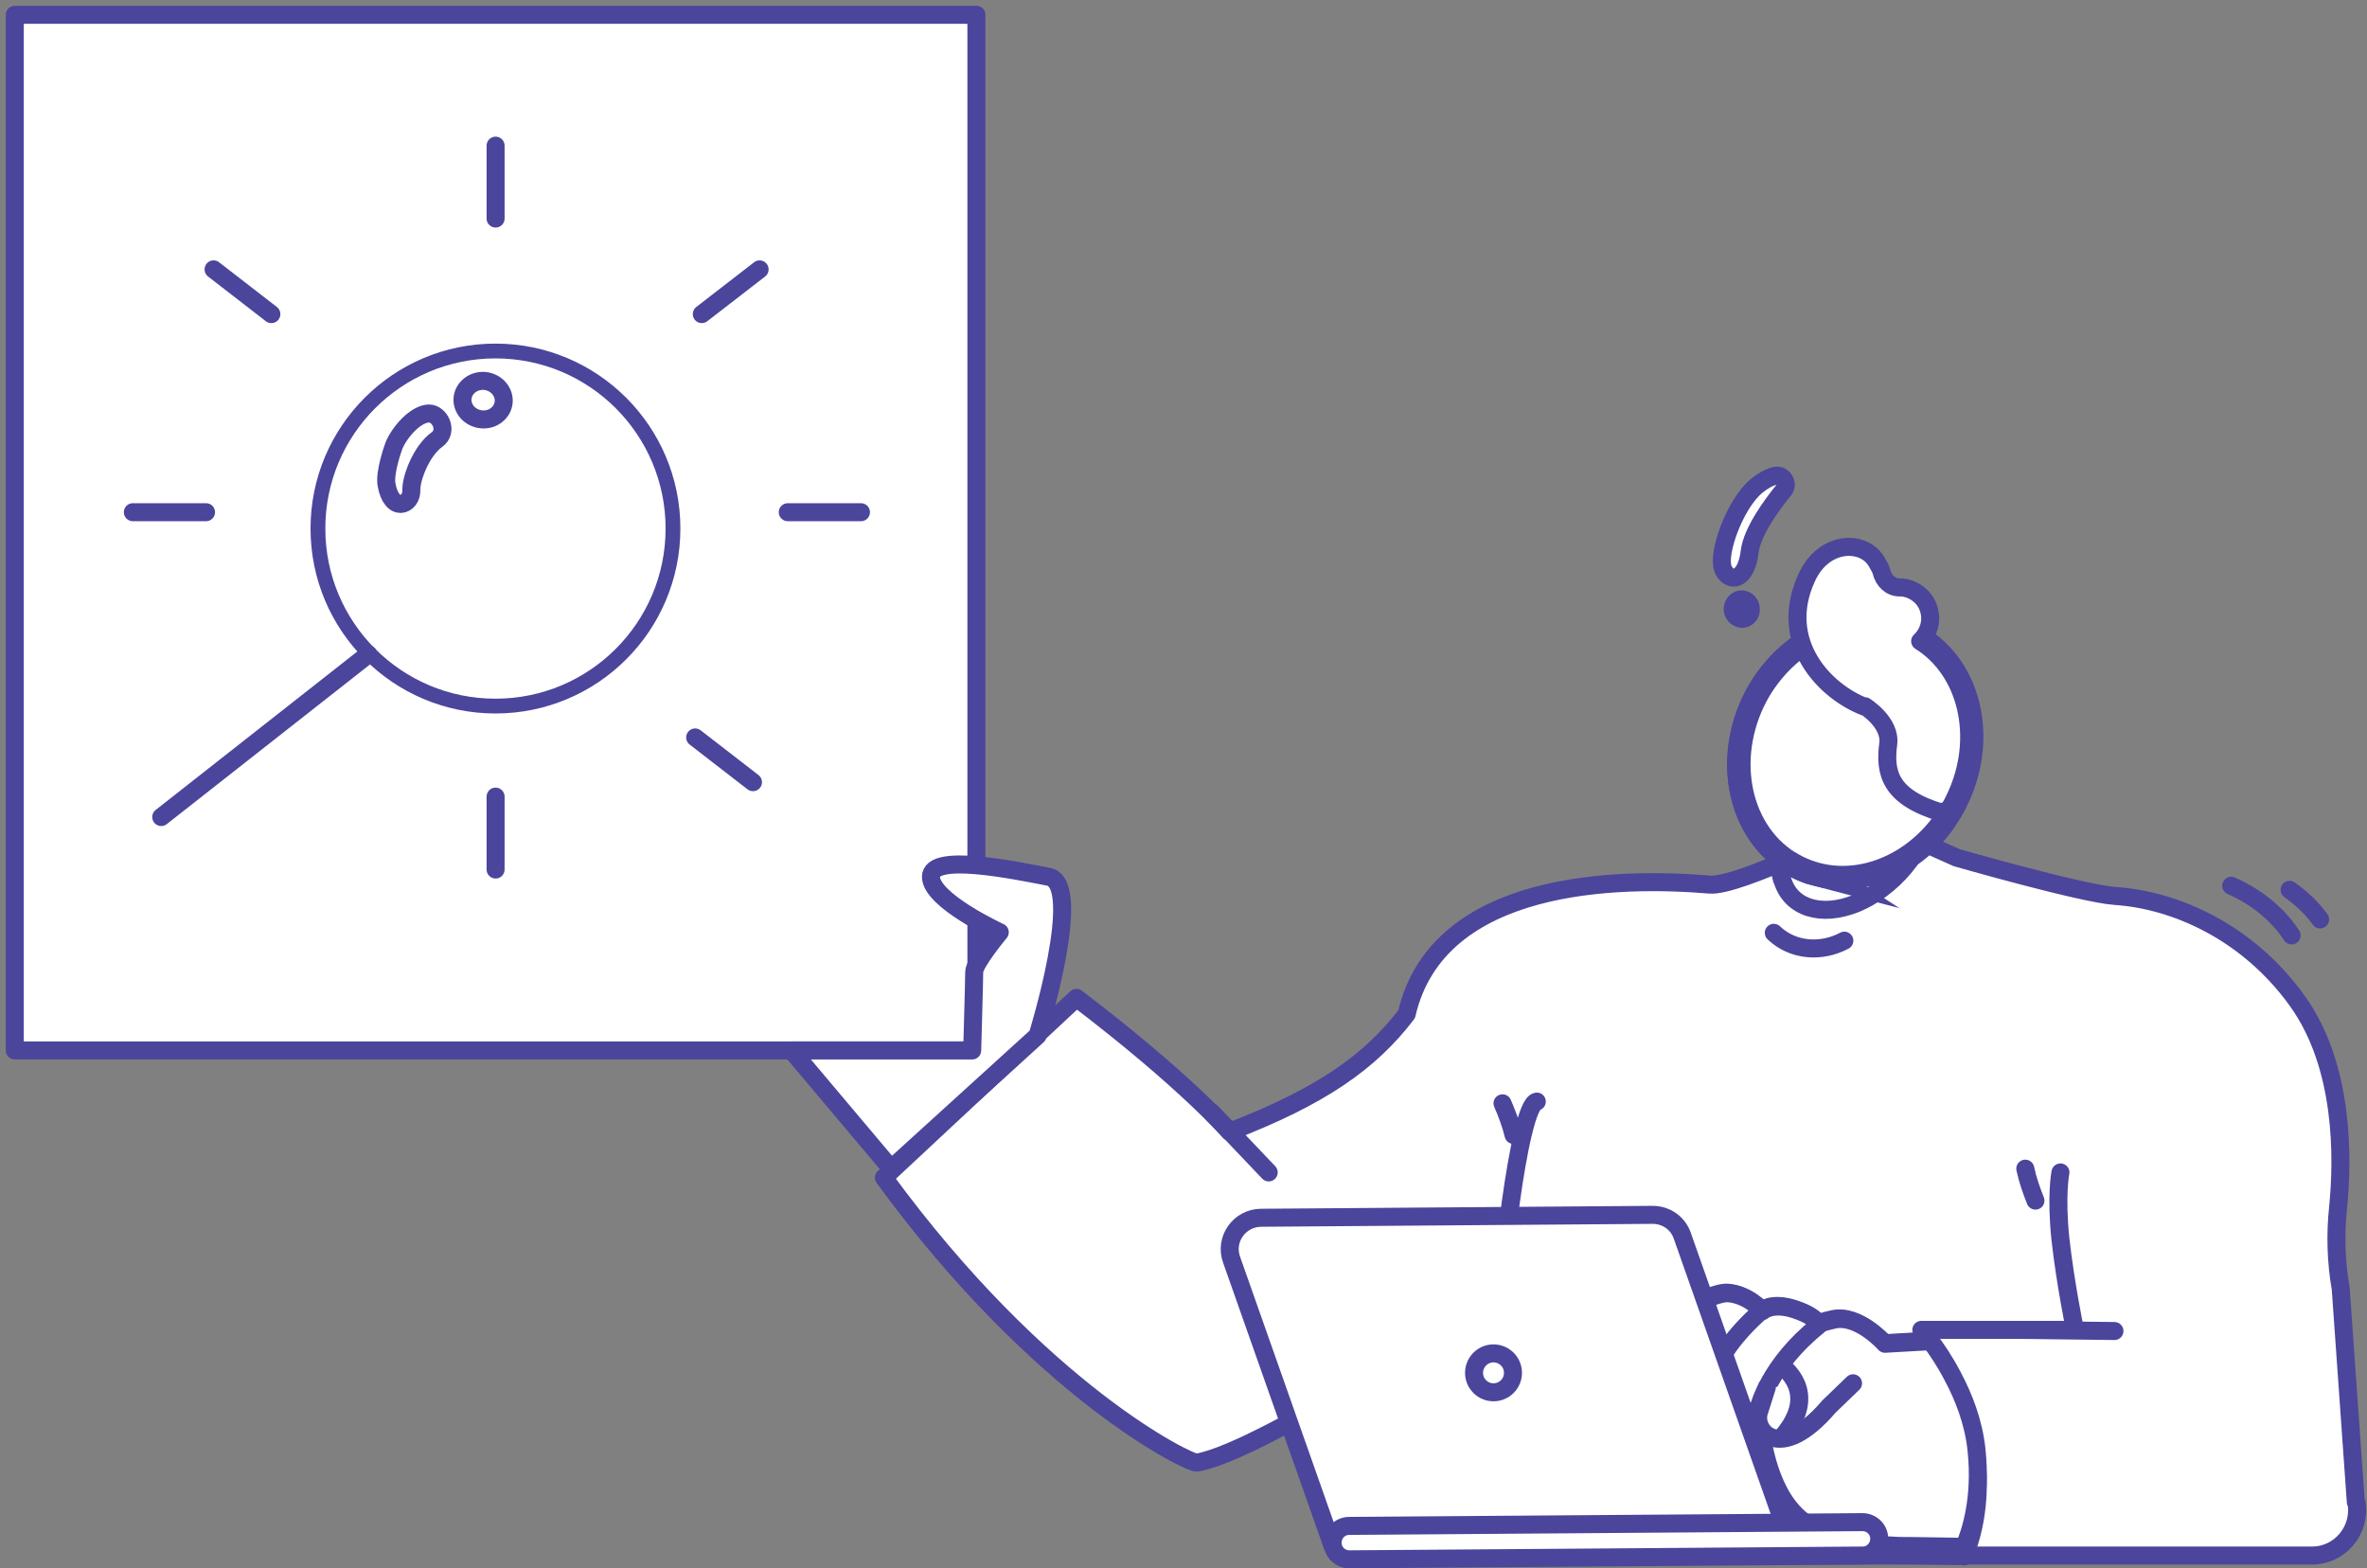 <svg width="160" height="106" viewBox="0 0 160 106" fill="none" xmlns="http://www.w3.org/2000/svg">
<rect x="0" y="0" width="160" height="106" fill="#808080" stroke="none"/>
<path d="M66 1H1V71H66V1Z" fill="white"/>
<path d="M66 1H1V71H66V1Z" stroke="#4B459C" stroke-width="1.217" stroke-linecap="round" stroke-linejoin="round"/>
<path d="M26.128 32.755C26.471 34.706 27.834 34.167 27.806 33.137C27.774 32.353 28.475 30.472 29.532 29.715C30.315 29.165 29.76 27.951 28.995 27.948C28.08 27.973 27.035 29.187 26.648 30.073C26.538 30.349 25.983 31.974 26.128 32.755Z" stroke="#4B459C" stroke-width="1.217" stroke-linecap="round" stroke-linejoin="round"/>
<path d="M33.19 28.264C33.907 27.992 34.243 27.235 33.942 26.57C33.641 25.904 32.84 25.565 32.124 25.837C31.407 26.11 31.07 26.866 31.371 27.532C31.672 28.197 32.483 28.519 33.19 28.264Z" stroke="#4B459C" stroke-width="1.217" stroke-linecap="round" stroke-linejoin="round"/>
<path d="M33.5 9.845V14.772" stroke="#4B459C" stroke-width="1.217" stroke-linecap="round" stroke-linejoin="round"/>
<path d="M33.5 53.845V58.772" stroke="#4B459C" stroke-width="1.217" stroke-linecap="round" stroke-linejoin="round"/>
<path d="M8.979 34.621H13.927" stroke="#4B459C" stroke-width="1.217" stroke-linecap="round" stroke-linejoin="round"/>
<path d="M14.437 18.208L18.343 21.231" stroke="#4B459C" stroke-width="1.217" stroke-linecap="round" stroke-linejoin="round"/>
<path d="M46.991 49.845L50.898 52.868" stroke="#4B459C" stroke-width="1.217" stroke-linecap="round" stroke-linejoin="round"/>
<path d="M51.346 18.208L47.439 21.231" stroke="#4B459C" stroke-width="1.217" stroke-linecap="round" stroke-linejoin="round"/>
<path d="M24.898 44.225L10.898 55.225" stroke="#4B459C" stroke-width="1.217" stroke-linecap="round" stroke-linejoin="round"/>
<path d="M53.25 34.621H58.197" stroke="#4B459C" stroke-width="1.217" stroke-linecap="round" stroke-linejoin="round"/>
<path d="M154.905 63.227C154.1 61.99 152.745 60.714 150.821 59.87L154.905 63.227Z" fill="white"/>
<path d="M154.905 63.227C154.1 61.99 152.745 60.714 150.821 59.87" stroke="#4B459C" stroke-width="1.217" stroke-linecap="round" stroke-linejoin="round"/>
<path d="M156.829 62.146C156.299 61.4 155.592 60.733 154.767 60.144L156.829 62.146Z" fill="white"/>
<path d="M156.829 62.146C156.299 61.4 155.592 60.733 154.767 60.144" stroke="#4B459C" stroke-width="1.217" stroke-linecap="round" stroke-linejoin="round"/>
<path d="M159.283 101.53C159.617 103.415 158.184 105.142 156.279 105.142H147.504H148.957H99.641L101.722 87.257C101.722 87.257 85.427 98.133 80.892 98.86C80.44 98.938 70.389 94.148 59.748 79.601L72.764 67.448C80.244 73.142 83.11 76.499 83.11 76.499C89.275 74.123 92.593 71.807 95.086 68.548C97.187 59.419 109.476 59.281 115.582 59.792C117.486 59.949 125.241 56.081 126.438 55.512C126.537 55.473 126.595 55.434 126.595 55.434L132.25 57.966C132.25 57.966 140.711 60.401 142.969 60.558C147.072 60.832 151.96 63.012 155.298 67.664C158.458 72.082 158.38 78.266 158.046 81.623C157.85 83.449 157.909 85.294 158.223 87.1L159.244 101.53H159.283Z" fill="white"/>
<path d="M159.283 101.53C159.617 103.415 158.184 105.142 156.279 105.142H147.504H148.957H99.641L101.722 87.257C101.722 87.257 85.427 98.133 80.892 98.86C80.44 98.938 70.389 94.148 59.748 79.601L72.764 67.448C80.244 73.142 83.11 76.499 83.11 76.499C89.275 74.123 92.593 71.807 95.086 68.548C97.187 59.419 109.476 59.281 115.582 59.792C117.486 59.949 125.241 56.081 126.438 55.512C126.537 55.473 126.595 55.434 126.595 55.434L132.25 57.966C132.25 57.966 140.711 60.401 142.969 60.558C147.072 60.832 151.96 63.012 155.298 67.664C158.458 72.082 158.38 78.266 158.046 81.623C157.85 83.449 157.909 85.294 158.223 87.1L159.244 101.53H159.283Z" stroke="#4B459C" stroke-width="1.217" stroke-linecap="round" stroke-linejoin="round"/>
<path d="M102.408 89.731C102.408 89.731 102.016 89.986 101.348 90.437L99.64 105.142H100.622L102.408 89.731Z" fill="white"/>
<path d="M102.408 89.731C102.408 89.731 102.016 89.986 101.348 90.437L99.64 105.142H100.622L102.408 89.731Z" stroke="#4B459C" stroke-width="1.217" stroke-linecap="round" stroke-linejoin="round"/>
<path d="M132.74 105.18C131.091 105.161 129.579 105.121 128.382 105.121C125.967 105.043 123.572 104.631 122.021 103.551C119.587 101.843 119.057 97.956 118.939 96.385C118.919 95.973 118.919 95.718 118.919 95.718C118.919 95.718 118.742 95.953 118.448 96.228C117.977 96.64 117.231 97.151 116.465 96.896C115.503 96.582 115.366 95.796 115.366 95.463C115.366 95.364 115.366 95.305 115.366 95.305C115.366 95.305 115.15 95.325 114.777 95.364C114.168 95.384 113.187 95.403 112.284 95.246C112.185 95.227 112.087 95.207 112.009 95.188C111.93 95.188 111.871 95.148 111.793 95.129C111.734 95.129 111.675 95.09 111.596 95.07C111.498 95.05 111.4 95.011 111.302 94.952C110.654 94.658 110.222 94.167 110.281 93.401C110.517 90.849 115.425 87.943 116.838 88.041C118.173 88.14 119.155 89.239 119.155 89.239C119.155 89.239 119.763 88.65 121.275 89.121C122.453 89.494 122.806 89.906 122.924 90.123C123.062 90.064 123.356 89.966 123.965 89.828C125.653 89.455 127.42 91.457 127.42 91.457L130.502 91.261C130.895 91.791 131.464 92.616 131.994 93.637C132.721 94.991 133.408 96.719 133.604 98.604C133.957 101.902 133.192 104.199 132.76 105.2" fill="white"/>
<path d="M132.74 105.18C131.091 105.161 129.579 105.121 128.382 105.121C125.967 105.043 123.572 104.631 122.021 103.551C119.587 101.843 119.057 97.956 118.939 96.385C118.919 95.973 118.919 95.718 118.919 95.718C118.919 95.718 118.742 95.953 118.448 96.228C117.977 96.64 117.231 97.151 116.465 96.896C115.503 96.582 115.366 95.796 115.366 95.463C115.366 95.364 115.366 95.305 115.366 95.305C115.366 95.305 115.15 95.325 114.777 95.364C114.168 95.384 113.187 95.403 112.284 95.246C112.185 95.227 112.087 95.207 112.009 95.188C111.93 95.188 111.871 95.148 111.793 95.129C111.734 95.129 111.675 95.09 111.596 95.07C111.498 95.05 111.4 95.011 111.302 94.952C110.654 94.658 110.222 94.167 110.281 93.401C110.517 90.849 115.425 87.943 116.838 88.041C118.173 88.14 119.155 89.239 119.155 89.239C119.155 89.239 119.763 88.65 121.275 89.121C122.453 89.494 122.806 89.906 122.924 90.123C123.062 90.064 123.356 89.966 123.965 89.828C125.653 89.455 127.42 91.457 127.42 91.457L130.502 91.261C130.895 91.791 131.464 92.616 131.994 93.637C132.721 94.991 133.408 96.719 133.604 98.604C133.957 101.902 133.192 104.199 132.76 105.2L132.74 105.18Z" stroke="#4B459C" stroke-width="1.217" stroke-linecap="round" stroke-linejoin="round"/>
<path d="M131.955 92.989L129.265 93.146C129.265 93.146 127.498 91.144 125.79 91.517C125.182 91.654 124.887 91.733 124.75 91.792C124.652 91.576 124.298 91.163 123.101 90.79C121.589 90.319 120.98 90.908 120.98 90.908C120.98 90.908 120.018 89.809 118.664 89.711C117.348 89.613 112.97 92.145 112.224 94.579C112.126 94.56 112.048 94.54 111.95 94.52C111.871 94.52 111.812 94.481 111.734 94.462C111.675 94.462 111.596 94.422 111.537 94.403C111.439 94.383 111.341 94.344 111.243 94.285C110.595 93.99 110.163 93.5 110.222 92.734C110.457 90.182 115.366 87.276 116.779 87.374C118.134 87.473 119.096 88.572 119.096 88.572C119.096 88.572 119.704 87.983 121.216 88.454C122.394 88.827 122.747 89.24 122.865 89.456C123.002 89.397 123.297 89.298 123.906 89.161C125.594 88.788 127.361 90.79 127.361 90.79L130.443 90.614C130.836 91.144 131.405 91.968 131.935 92.989" fill="white"/>
<path d="M131.955 92.989L129.265 93.146C129.265 93.146 127.498 91.144 125.79 91.517C125.182 91.654 124.887 91.733 124.75 91.792C124.652 91.576 124.298 91.163 123.101 90.79C121.589 90.319 120.98 90.908 120.98 90.908C120.98 90.908 120.018 89.809 118.664 89.711C117.348 89.613 112.97 92.145 112.224 94.579C112.126 94.56 112.048 94.54 111.95 94.52C111.871 94.52 111.812 94.481 111.734 94.462C111.675 94.462 111.596 94.422 111.537 94.403C111.439 94.383 111.341 94.344 111.243 94.285C110.595 93.99 110.163 93.5 110.222 92.734C110.457 90.182 115.366 87.276 116.779 87.374C118.134 87.473 119.096 88.572 119.096 88.572C119.096 88.572 119.704 87.983 121.216 88.454C122.394 88.827 122.747 89.24 122.865 89.456C123.002 89.397 123.297 89.298 123.906 89.161C125.594 88.788 127.361 90.79 127.361 90.79L130.443 90.614C130.836 91.144 131.405 91.968 131.935 92.989H131.955Z" stroke="#4B459C" stroke-width="1.217" stroke-linecap="round" stroke-linejoin="round"/>
<path d="M120.823 98.093C120.804 97.681 120.804 97.426 120.804 97.426C120.804 97.426 120.627 97.661 120.333 97.936C120.077 98.152 119.763 98.407 119.39 98.545C119.803 100.135 120.568 101.902 122.021 102.903C121.157 101.136 120.902 99.114 120.843 98.093" fill="white"/>
<path d="M120.823 98.093C120.804 97.681 120.804 97.426 120.804 97.426C120.804 97.426 120.627 97.661 120.333 97.936C120.077 98.152 119.763 98.407 119.39 98.545C119.803 100.135 120.568 101.902 122.021 102.903C121.157 101.136 120.902 99.114 120.843 98.093H120.823Z" stroke="#4B459C" stroke-width="1.217" stroke-linecap="round" stroke-linejoin="round"/>
<path d="M132.74 104.552C131.091 104.533 129.579 104.494 128.382 104.494C125.967 104.415 123.572 104.003 122.021 102.923C119.587 101.215 119.057 97.328 118.939 95.757C118.919 95.345 118.919 95.09 118.919 95.09C118.919 95.09 118.742 95.325 118.448 95.6C117.977 96.013 117.231 96.523 116.465 96.268C115.503 95.954 115.366 95.168 115.366 94.835C115.366 94.736 115.366 94.677 115.366 94.677C115.366 94.677 115.15 94.697 114.777 94.736C113.933 94.776 112.362 94.795 111.302 94.324C110.654 94.03 110.222 93.539 110.281 92.773C110.517 90.221 115.425 87.315 116.838 87.414C118.173 87.512 119.155 88.611 119.155 88.611C119.155 88.611 119.763 88.022 121.275 88.493C122.453 88.866 122.806 89.279 122.924 89.495C123.062 89.436 123.356 89.338 123.965 89.2C125.653 88.827 127.42 90.829 127.42 90.829L130.502 90.653C130.895 91.183 131.464 92.007 131.994 93.028C132.721 94.383 133.408 96.111 133.604 97.995C133.957 101.294 133.192 103.59 132.76 104.592" fill="white"/>
<path d="M132.74 104.552C131.091 104.533 129.579 104.494 128.382 104.494C125.967 104.415 123.572 104.003 122.021 102.923C119.587 101.215 119.057 97.328 118.939 95.757C118.919 95.345 118.919 95.09 118.919 95.09C118.919 95.09 118.742 95.325 118.448 95.6C117.977 96.013 117.231 96.523 116.465 96.268C115.503 95.954 115.366 95.168 115.366 94.835C115.366 94.736 115.366 94.677 115.366 94.677C115.366 94.677 115.15 94.697 114.777 94.736C113.933 94.776 112.362 94.795 111.302 94.324C110.654 94.03 110.222 93.539 110.281 92.773C110.517 90.221 115.425 87.315 116.838 87.414C118.173 87.512 119.155 88.611 119.155 88.611C119.155 88.611 119.763 88.022 121.275 88.493C122.453 88.866 122.806 89.279 122.924 89.495C123.062 89.436 123.356 89.338 123.965 89.2C125.653 88.827 127.42 90.829 127.42 90.829L130.502 90.653C130.895 91.183 131.464 92.007 131.994 93.028C132.721 94.383 133.408 96.111 133.604 97.995C133.957 101.294 133.192 103.59 132.76 104.592L132.74 104.552Z" stroke="#4B459C" stroke-width="1.217" stroke-linecap="round" stroke-linejoin="round"/>
<path d="M115.326 94.658C115.326 94.658 115.268 91.929 119.096 88.572L115.326 94.658Z" fill="white"/>
<path d="M115.326 94.658C115.326 94.658 115.268 91.929 119.096 88.572" stroke="#4B459C" stroke-width="1.217" stroke-linecap="round" stroke-linejoin="round"/>
<path d="M118.9 95.09C118.9 95.09 119.606 92.243 122.924 89.593L118.9 95.09Z" fill="white"/>
<path d="M118.9 95.09C118.9 95.09 119.606 92.243 122.924 89.593" stroke="#4B459C" stroke-width="1.217" stroke-linecap="round" stroke-linejoin="round"/>
<path d="M119.43 93.774L118.9 95.443C118.487 96.738 120.333 98.937 123.631 95.07L125.26 93.499" fill="white"/>
<path d="M119.43 93.774L118.9 95.443C118.487 96.738 120.333 98.937 123.631 95.07L125.26 93.499" stroke="#4B459C" stroke-width="1.217" stroke-linecap="round" stroke-linejoin="round"/>
<path d="M120.49 97.092C123.101 94.029 120.372 92.341 120.49 92.341V97.092Z" fill="white"/>
<path d="M120.49 97.092C123.101 94.029 120.372 92.341 120.49 92.341" stroke="#4B459C" stroke-width="1.217" stroke-linecap="round" stroke-linejoin="round"/>
<path d="M120.47 59.437C121.02 61.381 123.12 62.009 125.457 61.067C125.731 60.949 126.026 60.812 126.301 60.654C126.379 60.596 126.477 60.556 126.556 60.498C126.752 60.38 126.968 60.242 127.145 60.105C129.52 58.358 130.954 55.472 130.365 53.371C130.011 52.115 129.03 51.408 127.754 51.31C127.695 51.31 127.636 51.31 127.557 51.31C127.479 51.31 127.381 51.31 127.282 51.31C126.36 51.329 125.3 51.663 124.259 52.311C121.53 53.98 119.822 57.18 120.45 59.437" fill="white"/>
<path d="M120.47 59.437C121.02 61.381 123.12 62.009 125.457 61.067C125.731 60.949 126.026 60.812 126.301 60.654C126.379 60.596 126.477 60.556 126.556 60.498C126.752 60.38 126.968 60.242 127.145 60.105C129.52 58.358 130.954 55.472 130.365 53.371C130.011 52.115 129.03 51.408 127.754 51.31C127.695 51.31 127.636 51.31 127.557 51.31C127.479 51.31 127.381 51.31 127.282 51.31C126.36 51.329 125.3 51.663 124.259 52.311C121.53 53.98 119.822 57.18 120.45 59.437H120.47Z" stroke="#4B459C" stroke-width="1.217" stroke-linecap="round" stroke-linejoin="round"/>
<path d="M121.059 58.142C124.082 60.027 128.048 59.143 130.639 56.218C130.954 55.865 131.248 55.472 131.503 55.06C131.582 54.942 131.66 54.805 131.739 54.687C131.916 54.392 132.073 54.078 132.21 53.764C133.996 49.857 132.995 45.342 129.776 43.32C127.852 42.122 125.535 42.044 123.434 42.888C123.336 42.927 123.238 42.966 123.14 43.025C123.003 43.084 122.846 43.163 122.708 43.241C121.295 43.987 120.018 45.185 119.076 46.755C116.681 50.859 117.545 55.943 121.039 58.142" fill="white"/>
<path d="M121.059 58.142C124.082 60.027 128.048 59.143 130.639 56.218C130.954 55.865 131.248 55.472 131.503 55.06C131.582 54.942 131.66 54.805 131.739 54.687C131.916 54.392 132.073 54.078 132.21 53.764C133.996 49.857 132.995 45.342 129.776 43.32C127.852 42.122 125.535 42.044 123.434 42.888C123.336 42.927 123.238 42.966 123.14 43.025C123.003 43.084 122.846 43.163 122.708 43.241C121.295 43.987 120.018 45.185 119.076 46.755C116.681 50.859 117.545 55.943 121.039 58.142H121.059Z" stroke="#4B459C" stroke-width="1.963" stroke-miterlimit="10"/>
<path d="M119.096 46.775C120.019 45.204 121.295 44.007 122.728 43.261C122.865 43.182 123.022 43.123 123.16 43.045C123.258 42.986 123.356 42.947 123.454 42.907C125.535 42.044 127.871 42.122 129.795 43.339C129.835 43.359 129.854 43.379 129.894 43.398C128.401 42.986 126.772 43.104 125.28 43.732C125.182 43.771 125.084 43.81 124.985 43.869C124.848 43.928 124.691 44.007 124.554 44.085C123.14 44.831 121.864 46.029 120.922 47.599C118.546 51.663 119.39 56.709 122.806 58.927C122.198 58.77 121.609 58.515 121.059 58.161C117.565 55.963 116.701 50.878 119.096 46.775Z" fill="white"/>
<path d="M119.096 46.775C120.019 45.204 121.295 44.007 122.728 43.261C122.865 43.182 123.022 43.123 123.16 43.045C123.258 42.986 123.356 42.947 123.454 42.907C125.535 42.044 127.871 42.122 129.795 43.339C129.835 43.359 129.854 43.379 129.894 43.398C128.401 42.986 126.772 43.104 125.28 43.732C125.182 43.771 125.084 43.81 124.985 43.869C124.848 43.928 124.691 44.007 124.554 44.085C123.14 44.831 121.864 46.029 120.922 47.599C118.546 51.663 119.39 56.709 122.806 58.927C122.198 58.77 121.609 58.515 121.059 58.161C117.565 55.963 116.701 50.878 119.096 46.775Z" stroke="#4B459C" stroke-width="1.963" stroke-miterlimit="10"/>
<path d="M121.059 58.142C124.082 60.027 128.048 59.143 130.639 56.218C130.954 55.865 131.248 55.472 131.503 55.06C131.582 54.942 131.66 54.805 131.739 54.687C131.916 54.392 132.073 54.078 132.21 53.764C133.996 49.857 132.995 45.342 129.776 43.32C127.852 42.122 125.535 42.044 123.434 42.888C123.336 42.927 123.238 42.966 123.14 43.025C123.003 43.084 122.846 43.163 122.708 43.241C121.295 43.987 120.018 45.185 119.076 46.755C116.681 50.859 117.545 55.943 121.039 58.142" fill="white"/>
<path d="M121.059 58.142C124.082 60.027 128.048 59.143 130.639 56.218C130.954 55.865 131.248 55.472 131.503 55.06C131.582 54.942 131.66 54.805 131.739 54.687C131.916 54.392 132.073 54.078 132.21 53.764C133.996 49.857 132.995 45.342 129.776 43.32C127.852 42.122 125.535 42.044 123.434 42.888C123.336 42.927 123.238 42.966 123.14 43.025C123.003 43.084 122.846 43.163 122.708 43.241C121.295 43.987 120.018 45.185 119.076 46.755C116.681 50.859 117.545 55.943 121.039 58.142H121.059Z" stroke="#4B459C" stroke-width="1.217" stroke-linecap="round" stroke-linejoin="round"/>
<path d="M126.065 47.737C126.065 47.737 127.832 48.836 127.636 50.289C127.381 52.252 127.754 53.881 131.229 54.922C131.425 54.843 131.562 54.785 131.739 54.726C131.916 54.431 132.092 54.097 132.23 53.783C134.016 49.876 133.015 45.361 129.795 43.339C130.404 42.77 130.659 41.886 130.326 41.022C130.051 40.296 129.344 39.785 128.578 39.707C128.519 39.707 128.46 39.707 128.402 39.707C127.793 39.707 127.322 39.236 127.184 38.647C127.125 38.411 126.968 38.195 126.831 37.94C125.948 36.468 123.258 36.526 122.119 39.059C120.136 43.398 123.336 46.755 126.105 47.795" fill="white"/>
<path d="M126.065 47.737C126.065 47.737 127.832 48.836 127.636 50.289C127.381 52.252 127.754 53.881 131.229 54.922C131.425 54.843 131.562 54.785 131.739 54.726C131.916 54.431 132.092 54.097 132.23 53.783C134.016 49.876 133.015 45.361 129.795 43.339C130.404 42.77 130.659 41.886 130.326 41.022C130.051 40.296 129.344 39.785 128.578 39.707C128.519 39.707 128.46 39.707 128.402 39.707C127.793 39.707 127.322 39.236 127.184 38.647C127.125 38.411 126.968 38.195 126.831 37.94C125.948 36.468 123.258 36.526 122.119 39.059C120.136 43.398 123.336 46.755 126.105 47.795L126.065 47.737Z" stroke="#4B459C" stroke-width="1.217" stroke-linecap="round" stroke-linejoin="round"/>
<path d="M119.901 63.051C121.197 64.288 123.121 64.405 124.671 63.581L119.901 63.051Z" fill="white"/>
<path d="M119.901 63.051C121.197 64.288 123.121 64.405 124.671 63.581" stroke="#4B459C" stroke-width="1.217" stroke-linecap="round" stroke-linejoin="round"/>
<path d="M119.96 32.169C120.49 32.012 120.941 32.679 120.588 33.111C119.724 34.172 118.428 35.958 118.271 37.293C118.036 39.315 116.858 39.433 116.465 38.432C116.073 37.43 117.25 34.093 118.723 32.856C119.174 32.483 119.587 32.267 119.96 32.169Z" fill="white"/>
<path d="M119.96 32.169C120.49 32.012 120.941 32.679 120.588 33.111C119.724 34.172 118.428 35.958 118.271 37.293C118.036 39.315 116.858 39.433 116.465 38.432C116.073 37.43 117.25 34.093 118.723 32.856C119.174 32.483 119.587 32.267 119.96 32.169Z" stroke="#4B459C" stroke-width="1.217" stroke-linecap="round" stroke-linejoin="round"/>
<path d="M118.311 41.435C118.173 41.769 117.82 41.926 117.506 41.769C117.192 41.631 117.035 41.239 117.172 40.905C117.31 40.571 117.663 40.414 117.977 40.571C118.291 40.708 118.428 41.101 118.311 41.435Z" fill="white"/>
<path d="M118.311 41.435C118.173 41.769 117.82 41.926 117.506 41.769C117.192 41.631 117.035 41.239 117.172 40.905C117.31 40.571 117.663 40.414 117.977 40.571C118.291 40.708 118.428 41.101 118.311 41.435Z" stroke="#4B459C" stroke-width="1.217" stroke-linecap="round" stroke-linejoin="round"/>
<path d="M70.133 70.001C70.133 70.001 73.314 59.734 70.879 59.263C68.445 58.792 62.928 57.653 62.928 59.263C62.928 60.873 67.581 63.013 67.581 63.013C67.581 63.013 65.853 65.093 65.853 65.682C65.853 66.271 65.716 71.003 65.716 71.003H53.505L60.239 78.993L70.133 70.001Z" fill="white"/>
<path d="M70.133 70.001C70.133 70.001 73.314 59.734 70.879 59.263C68.445 58.792 62.928 57.653 62.928 59.263C62.928 60.873 67.581 63.013 67.581 63.013C67.581 63.013 65.853 65.093 65.853 65.682C65.853 66.271 65.716 71.003 65.716 71.003H53.505L60.239 78.993L70.133 70.001Z" stroke="#4B459C" stroke-width="1.217" stroke-linecap="round" stroke-linejoin="round"/>
<path d="M101.486 89.337C101.231 87.453 102.644 74.652 103.881 74.456L101.486 89.337Z" fill="white"/>
<path d="M101.486 89.337C101.231 87.453 102.644 74.652 103.881 74.456" stroke="#4B459C" stroke-width="1.217" stroke-linecap="round" stroke-linejoin="round"/>
<path d="M121 104.22L90.06 104.456L83.248 85.138C82.757 83.763 83.778 82.33 85.231 82.311L111.714 82.114C112.617 82.114 113.422 82.664 113.717 83.528L121 104.22Z" fill="white"/>
<path d="M121 104.22L90.06 104.456L83.248 85.138C82.757 83.763 83.778 82.33 85.231 82.311L111.714 82.114C112.617 82.114 113.422 82.664 113.717 83.528L121 104.22Z" stroke="#4B459C" stroke-width="1.217" stroke-linecap="round" stroke-linejoin="round"/>
<path d="M100.956 91.478C100.229 91.478 99.64 92.067 99.64 92.793C99.64 93.519 100.229 94.108 100.956 94.108C101.682 94.108 102.271 93.519 102.271 92.793C102.271 92.067 101.682 91.478 100.956 91.478Z" fill="white"/>
<path d="M100.956 91.478C100.229 91.478 99.64 92.067 99.64 92.793C99.64 93.519 100.229 94.108 100.956 94.108C101.682 94.108 102.271 93.519 102.271 92.793C102.271 92.067 101.682 91.478 100.956 91.478Z" stroke="#4B459C" stroke-width="1.217" stroke-linecap="round" stroke-linejoin="round"/>
<path d="M125.908 105.142L91.218 105.397C90.59 105.397 90.08 104.906 90.08 104.278C90.08 103.649 90.57 103.139 91.198 103.139L125.889 102.884C126.517 102.884 127.027 103.375 127.027 104.003C127.027 104.631 126.536 105.142 125.908 105.142Z" fill="white"/>
<path d="M125.908 105.142L91.218 105.397C90.59 105.397 90.08 104.906 90.08 104.278C90.08 103.649 90.57 103.139 91.198 103.139L125.889 102.884C126.517 102.884 127.027 103.375 127.027 104.003C127.027 104.631 126.536 105.142 125.908 105.142Z" stroke="#4B459C" stroke-width="1.217" stroke-linecap="round" stroke-linejoin="round"/>
<path d="M130.463 90.614C130.109 90.143 129.874 89.888 129.874 89.888H140.259C140.259 89.888 139.611 86.746 139.278 83.762C138.964 80.778 139.278 79.247 139.278 79.247" fill="white"/>
<path d="M130.463 90.614C130.109 90.143 129.874 89.888 129.874 89.888H140.259C140.259 89.888 139.611 86.746 139.278 83.762C138.964 80.778 139.278 79.247 139.278 79.247" stroke="#4B459C" stroke-width="1.217" stroke-linecap="round" stroke-linejoin="round"/>
<path d="M137.589 81.152C137.315 80.465 137.059 79.738 136.902 78.992L137.589 81.152Z" fill="white"/>
<path d="M137.589 81.152C137.315 80.465 137.059 79.738 136.902 78.992" stroke="#4B459C" stroke-width="1.217" stroke-linecap="round" stroke-linejoin="round"/>
<path d="M101.564 74.575C101.859 75.262 102.134 75.969 102.31 76.715L101.564 74.575Z" fill="white"/>
<path d="M101.564 74.575C101.859 75.262 102.134 75.969 102.31 76.715" stroke="#4B459C" stroke-width="1.217" stroke-linecap="round" stroke-linejoin="round"/>
<path d="M132.74 104.552C132.564 104.925 132.465 105.121 132.465 105.121L132.74 104.552Z" fill="white"/>
<path d="M132.74 104.552C132.564 104.925 132.465 105.121 132.465 105.121" stroke="#4B459C" stroke-width="1.217" stroke-linecap="round" stroke-linejoin="round"/>
<path d="M136.529 89.888L142.929 89.966" stroke="#4B459C" stroke-width="1.217" stroke-linecap="round" stroke-linejoin="round"/>
<path d="M85.76 79.246L81.913 75.202" stroke="#4B459C" stroke-width="1.217" stroke-linecap="round" stroke-linejoin="round"/>
<circle cx="33.491" cy="35.725" r="12" stroke="#4B459C"/>
</svg>
